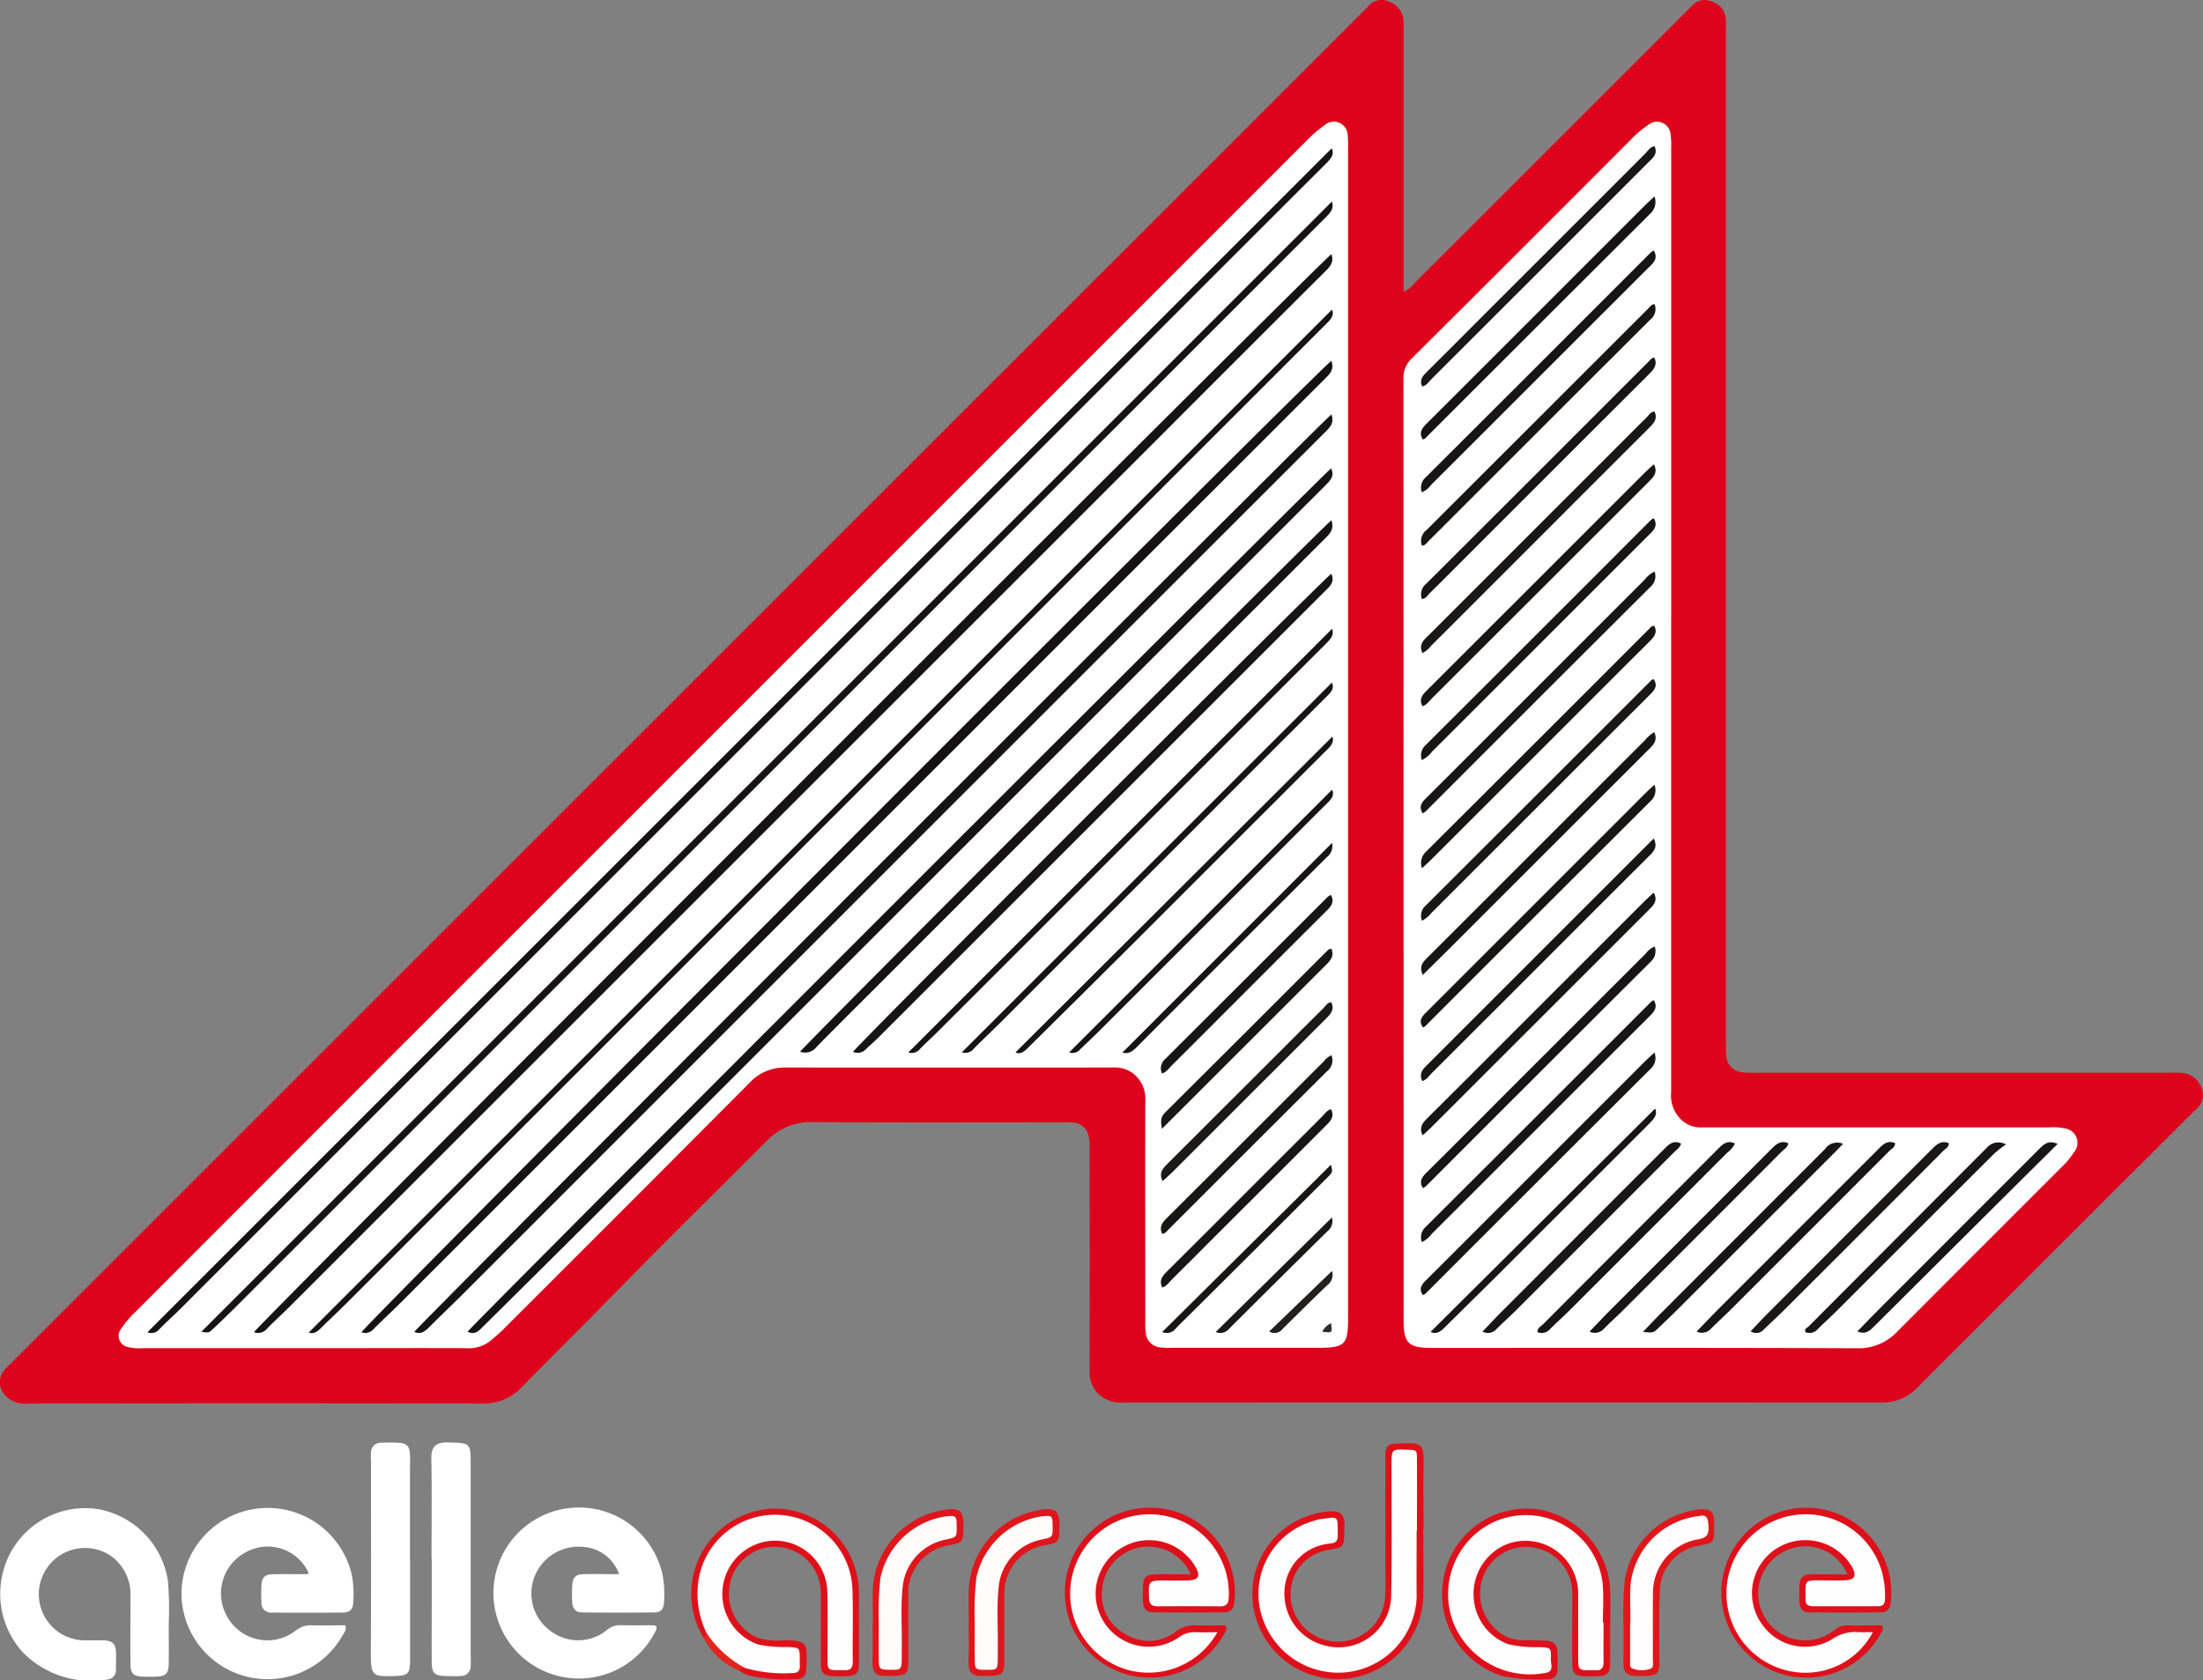 <svg id="Raggruppa_47" data-name="Raggruppa 47" xmlns="http://www.w3.org/2000/svg" xmlns:xlink="http://www.w3.org/1999/xlink" width="85.329" height="65.092" viewBox="0 0 85.329 65.092">
  <rect x="0" y="0" width="85.329" height="65.092" fill="#808080" stroke="none"/>
  <defs>
    <clipPath id="clip-path">
      <rect id="Rettangolo_19" data-name="Rettangolo 19" width="85.329" height="65.092" fill="none"/>
    </clipPath>
  </defs>
  <g id="Raggruppa_46" data-name="Raggruppa 46" clip-path="url(#clip-path)">
    <path id="Tracciato_34" data-name="Tracciato 34" d="M54.366,11.308a1.206,1.206,0,0,0,.446-.361Q60.052,5.712,65.287.474c.081-.081.162-.161.242-.242a.657.657,0,0,1,.757-.177.772.772,0,0,1,.558.672c.014.162.005.326.005.489q0,19.579,0,39.158a4.532,4.532,0,0,0,.014.537.68.68,0,0,0,.633.636,4.4,4.4,0,0,0,.537.015H84.069a2.994,2.994,0,0,1,.488.011.885.885,0,0,1,.734.635.718.718,0,0,1-.249.784q-5.4,5.388-10.788,10.782a1.894,1.894,0,0,1-1.4.568q-14.666-.008-29.332,0A1.3,1.3,0,0,1,42.536,54a1.2,1.2,0,0,1-.332-.932q.01-4.253,0-8.506a1.848,1.848,0,0,0-.036-.534.645.645,0,0,0-.613-.535,4.1,4.1,0,0,0-.439-.01c-3.21,0-6.421.012-9.631-.01a2.357,2.357,0,0,0-1.789.731c-1.954,1.963-3.934,3.9-5.868,5.885-1.195,1.225-2.417,2.421-3.61,3.647a2,2,0,0,1-1.52.641q-8.8-.017-17.6,0a1.028,1.028,0,0,1-.884-.305.731.731,0,0,1,.011-1.051c.077-.084.161-.162.242-.242L52.77.474c.069-.069.141-.135.207-.208a.674.674,0,0,1,.838-.194.826.826,0,0,1,.547.742c.006.13,0,.261,0,.391q0,4.793,0,9.586Z" transform="translate(0 -0.001)" fill="#de021a"/>
    <path id="Tracciato_35" data-name="Tracciato 35" d="M39.456,289.283a1.743,1.743,0,0,0-2.451-.8,1.809,1.809,0,0,0-.658,2.57,1.781,1.781,0,0,0,2.6.462.9.9,0,0,1,.619-.21c.438.014.876,0,1.306,0,.062.17-.035.274-.1.384a3.335,3.335,0,0,1-6.244-1.6,3.341,3.341,0,0,1,6.6-.725,4.1,4.1,0,0,1,.052,1.072c-.013.259-.136.373-.41.376q-1.368.013-2.737,0a.361.361,0,0,1-.406-.383,5.719,5.719,0,0,1,0-.684c.015-.291.13-.408.424-.417.407-.012.815,0,1.222-.005.059,0,.129.025.174-.041" transform="translate(-27.499 -228.336)" fill="#fff"/>
    <path id="Tracciato_36" data-name="Tracciato 36" d="M99.928,291.348c.033.105-.029.186-.074.271a3.313,3.313,0,1,1,.324-2.235,4.169,4.169,0,0,1,.05,1.023c-.011.275-.12.4-.382.4q-1.393.016-2.786,0c-.258,0-.372-.136-.388-.4a6.234,6.234,0,0,1,0-.635c.014-.322.124-.44.444-.447.455-.011.91,0,1.369,0a1.566,1.566,0,0,0-1.376-1.055,1.83,1.83,0,0,0-1.9,1.159,1.792,1.792,0,0,0,.619,2.093A1.762,1.762,0,0,0,98,291.5a.828.828,0,0,1,.573-.2c.423.014.847,0,1.271.007.026,0,.053.026.081.041" transform="translate(-74.508 -228.336)" fill="#fff"/>
    <path id="Tracciato_37" data-name="Tracciato 37" d="M6.551,291.262c0,.589.005,1.077,0,1.566-.005.392-.107.494-.485.51-.179.007-.359.009-.538,0-.349-.018-.456-.122-.459-.484-.007-.88,0-1.76,0-2.64a1.836,1.836,0,0,0-.726-1.529,1.79,1.79,0,1,0-.985,3.25c.228,0,.457-.007.684,0,.316.012.449.134.464.434.012.228,0,.456,0,.684a.361.361,0,0,1-.346.4A3.722,3.722,0,0,1,.9,292.4a3.375,3.375,0,0,1-.5-3.818,3.284,3.284,0,0,1,3.481-1.72A3.34,3.34,0,0,1,6.516,289.6a12.589,12.589,0,0,1,.035,1.658" transform="translate(-0.015 -228.381)" fill="#fff"/>
    <path id="Tracciato_38" data-name="Tracciato 38" d="M72.022,278.894q0,1.927,0,3.854c0,.571-.072.629-.649.643-.775.018-.877,0-.872-.864.015-2.488.006-4.976.006-7.464a2.932,2.932,0,0,1,0-.341.373.373,0,0,1,.377-.37c.227-.01.456-.011.683,0,.321.014.432.124.451.446.011.195,0,.39,0,.585v3.513" transform="translate(-56.138 -218.454)" fill="#fff"/>
    <path id="Tracciato_39" data-name="Tracciato 39" d="M82.014,278.8c0-1.285.016-2.57-.008-3.854-.009-.465.183-.635.634-.624.89.022.89,0,.89.9v7.367a3.824,3.824,0,0,1,0,.39.377.377,0,0,1-.4.393c-.194.013-.39.007-.585,0-.41-.01-.519-.113-.523-.521-.006-.8,0-1.594,0-2.39V278.8" transform="translate(-65.299 -218.437)" fill="#fff"/>
    <path id="Tracciato_40" data-name="Tracciato 40" d="M244.717,277.754c0,.879.015,1.759,0,2.637a3.313,3.313,0,0,1-6.494.811,3.217,3.217,0,0,1,2.743-4.093c.539-.059.738.09.691.634-.005.065,0,.13,0,.2-.005.516-.042.558-.569.645a1.72,1.72,0,0,0-1.509,1.607,1.832,1.832,0,1,0,3.659.184c.028-.536.008-1.074.009-1.611,0-1.237,0-2.474,0-3.712,0-.525.065-.578.6-.591.808-.019.9,0,.882.851-.017.813,0,1.628,0,2.442Z" transform="translate(-189.588 -218.544)" fill="#de111b"/>
    <path id="Tracciato_41" data-name="Tracciato 41" d="M331.863,289.371a1.751,1.751,0,0,0-1.937-1.06,1.835,1.835,0,0,0-1.486,1.491,1.814,1.814,0,0,0,2.922,1.725.789.789,0,0,1,.533-.181c.438.01.877,0,1.3,0,.091.144.008.237-.045.335a3.292,3.292,0,1,1,.395-1.228c-.023.26-.135.386-.4.388q-1.368.014-2.737,0c-.278,0-.389-.14-.4-.437-.009-.2-.009-.391,0-.586.014-.318.128-.439.444-.447.456-.011.911,0,1.413,0" transform="translate(-260.311 -228.373)" fill="#de101b"/>
    <path id="Tracciato_42" data-name="Tracciato 42" d="M207.056,289.357a1.793,1.793,0,0,0-3.43.57,1.723,1.723,0,0,0,.919,1.753,1.684,1.684,0,0,0,1.931-.107,1.124,1.124,0,0,1,.758-.242c.39.016.781,0,1.159,0,.1.138.014.231-.039.329a3.293,3.293,0,1,1,.392-1.229c-.026.264-.131.392-.395.395q-1.368.015-2.737,0c-.282,0-.394-.137-.41-.43-.009-.162,0-.326,0-.489.008-.455.094-.547.537-.553.423-.005.847,0,1.315,0" transform="translate(-160.935 -228.36)" fill="#de101b"/>
    <path id="Tracciato_43" data-name="Tracciato 43" d="M280.693,291.436c0,.489.006.978,0,1.467-.006.361-.11.462-.464.478-.179.008-.359.008-.538,0-.361-.015-.461-.109-.465-.473-.008-.7,0-1.4,0-2.1,0-.228.007-.457,0-.685a1.784,1.784,0,0,0-3.492-.48,1.867,1.867,0,0,0,.929,2.2,1.512,1.512,0,0,0,.709.145c.277,0,.555,0,.831.018.312.02.436.147.45.454.01.228.007.456,0,.684a.326.326,0,0,1-.332.351,7.166,7.166,0,0,1-1.8-.119,3.322,3.322,0,0,1-2.262-3.882,3.274,3.274,0,0,1,3.524-2.589,3.319,3.319,0,0,1,2.913,3.215c.01.44,0,.88,0,1.32Z" transform="translate(-218.328 -228.441)" fill="#de101b"/>
    <path id="Tracciato_44" data-name="Tracciato 44" d="M131.78,291.9a3.3,3.3,0,0,1,2.6-5,3.264,3.264,0,0,1,3.414,3.152c0,.945.008,1.891,0,2.836,0,.394-.1.487-.488.5-.163.005-.326.006-.489,0-.381-.013-.489-.115-.493-.5-.008-.733,0-1.467,0-2.2,0-.2,0-.391-.007-.587a1.773,1.773,0,0,0-3.494-.375,1.859,1.859,0,0,0,1.015,2.157,2.283,2.283,0,0,0,1.011.112c1.035-.02.926.2.918.988,0,.418-.117.539-.518.518a6.275,6.275,0,0,1-1.6-.115,1.23,1.23,0,0,1-.486-.211c-.021-.158.1-.172.2-.2a7.178,7.178,0,0,0,1.547.158c.219-.02.435-.011.452-.315s-.156-.4-.423-.4a5.962,5.962,0,0,1-.677-.085,1.981,1.981,0,0,1-1.753-1.419,2.1,2.1,0,0,1,.547-2.285,2.062,2.062,0,0,1,2.213-.479,2.228,2.228,0,0,1,1.445,2.123c.02.748,0,1.5.007,2.245,0,.224-.035.484.31.5s.4-.214.4-.483c0-.83.039-1.662-.01-2.489a2.805,2.805,0,0,0-1.812-2.566,2.659,2.659,0,0,0-2.952.545,2.821,2.821,0,0,0-.832,3.068,1.879,1.879,0,0,1,.164.609c-.027.108-.045.226-.2.2" transform="translate(-104.529 -228.447)" fill="#de111b"/>
    <path id="Tracciato_45" data-name="Tracciato 45" d="M165.906,291.45c0-.472-.017-.945,0-1.417a3.278,3.278,0,0,1,2.943-3.022c.421-.031.551.09.563.526,0,.1,0,.2,0,.293-.009.419-.064.483-.494.566a1.877,1.877,0,0,0-1.639,1.985c-.006.831,0,1.661,0,2.492,0,.52-.073.58-.6.593-.685.018-.816-.007-.786-.8.015-.407,0-.814,0-1.221h.006" transform="translate(-132.097 -228.537)" fill="#df161b"/>
    <path id="Tracciato_46" data-name="Tracciato 46" d="M184.142,291.48c0-.456-.011-.912,0-1.368a3.278,3.278,0,0,1,2.913-3.1c.448-.042.587.083.6.538,0,.081,0,.163,0,.244-.006.454-.057.517-.509.6a1.865,1.865,0,0,0-1.582,1.464,2.428,2.428,0,0,0-.042.582c0,.814,0,1.629,0,2.443,0,.485-.088.569-.562.577-.032,0-.065,0-.1,0-.63.037-.749-.08-.723-.711.018-.423,0-.847,0-1.27Z" transform="translate(-146.62 -228.533)" fill="#df161b"/>
    <path id="Tracciato_47" data-name="Tracciato 47" d="M308.646,291.425a14.481,14.481,0,0,1,.056-1.711,3.3,3.3,0,0,1,2.883-2.7c.44-.039.561.067.575.5,0,.065,0,.13,0,.2,0,.586,0,.586-.56.7a1.816,1.816,0,0,0-1.542,1.759c-.041.828-.017,1.659-.021,2.489,0,.13.009.261,0,.39-.033.369-.13.419-.772.414-.465,0-.587-.087-.614-.43-.009-.113,0-.228,0-.342v-1.264" transform="translate(-245.766 -228.533)" fill="#df171b"/>
    <path id="Tracciato_48" data-name="Tracciato 48" d="M133.765,310.643a.215.215,0,0,0,.11-.2.137.137,0,0,1,.171.049,3.882,3.882,0,0,0,1.236,1.145.173.173,0,0,1,.079.166c-.085.014-.173.022-.218.113a2.711,2.711,0,0,1-1.378-1.271" transform="translate(-106.514 -247.188)" fill="#e12720"/>
    <path id="Tracciato_49" data-name="Tracciato 49" d="M70.181,46.948V69.534c0,1.019-.124,1.141-1.159,1.141H63.4a3.5,3.5,0,0,1-.488-.017.62.62,0,0,1-.57-.575,3.6,3.6,0,0,1-.015-.488c0-2.836-.006-5.671,0-8.507A1.224,1.224,0,0,0,61.793,60a1.164,1.164,0,0,0-.7-.186q-6.38.005-12.76,0a1.844,1.844,0,0,0-1.342.6L43.021,64.4q-2.783,2.783-5.567,5.565c-.15.149-.313.284-.472.423a1.347,1.347,0,0,1-.954.3c-1.727-.008-3.455,0-5.182,0H23.513a1.8,1.8,0,0,1-.582-.043.441.441,0,0,1-.267-.719,3.729,3.729,0,0,1,.536-.632Q29.942,62.542,36.682,55.8,52.618,39.863,68.554,23.926a4.6,4.6,0,0,1,.7-.607.54.54,0,0,1,.914.408,4.026,4.026,0,0,1,.013.537q0,11.342,0,22.684" transform="translate(-17.966 -18.455)" fill="#fff"/>
    <path id="Tracciato_50" data-name="Tracciato 50" d="M277.2,42.434q0,9.165,0,18.331a1.294,1.294,0,0,0,.389,1.059,1.087,1.087,0,0,0,.7.3c.13,0,.261,0,.391,0h13.149a2.226,2.226,0,0,1,.632.041.562.562,0,0,1,.353.908,3.291,3.291,0,0,1-.464.564q-3.2,3.194-6.393,6.4a2.04,2.04,0,0,1-1.56.644c-5.491-.022-10.982-.012-16.473-.013-.9,0-1.087-.181-1.087-1.081q0-18.233-.007-36.466a1.037,1.037,0,0,1,.34-.806q4.245-4.223,8.472-8.464a3.894,3.894,0,0,1,.67-.566.527.527,0,0,1,.867.383,3.072,3.072,0,0,1,.022.536q0,9.116,0,18.233" transform="translate(-212.471 -18.445)" fill="#fff"/>
    <path id="Tracciato_51" data-name="Tracciato 51" d="M245.44,278.819c0,.863-.007,1.725,0,2.588a3.043,3.043,0,0,1-3.174,2.905,3.106,3.106,0,0,1-2.911-2.561,2.936,2.936,0,0,1,2.1-3.318,1.4,1.4,0,0,1,.234-.064c.746-.092.691-.178.695.641,0,.181-.072.272-.246.293-.065.008-.129.017-.193.029a1.912,1.912,0,0,0-1.626,1.858,2.059,2.059,0,0,0,1.536,2.063,2.036,2.036,0,0,0,2.6-1.955c.032-1.676.011-3.353.012-5.029,0-.617,0-.617.626-.592.347.014.357.014.359.36.005.928,0,1.855,0,2.783h-.007" transform="translate(-190.569 -219.509)" fill="#fffefe"/>
    <path id="Tracciato_52" data-name="Tracciato 52" d="M333.871,292.548a2.955,2.955,0,0,1-2.863,1.559,3.07,3.07,0,1,1,3.2-3.95,3.557,3.557,0,0,1,.134,1.11c0,.181-.079.273-.262.273h-2.541c-.174,0-.28-.07-.276-.259,0-.065,0-.13,0-.2-.006-.54-.006-.541.534-.543.326,0,.652.01.977,0,.4-.016.483-.174.286-.53a2.091,2.091,0,0,0-2.89-.722,2.056,2.056,0,0,0-.6,2.943,2.031,2.031,0,0,0,2.729.587,1.539,1.539,0,0,1,1-.273c.178.012.357,0,.585,0" transform="translate(-261.33 -229.31)" fill="#fffefe"/>
    <path id="Tracciato_53" data-name="Tracciato 53" d="M209.078,292.553a3.052,3.052,0,0,1-3.5,1.451,3.073,3.073,0,1,1,3.94-2.8c-.011.252-.094.348-.344.346q-1.2-.011-2.394,0c-.247,0-.343-.084-.351-.34-.021-.648-.021-.66.617-.661.293,0,.587.009.88,0,.437-.017.513-.169.289-.555a2.074,2.074,0,0,0-3.776.507,2.058,2.058,0,0,0,3.136,2.259,1.011,1.011,0,0,1,.673-.208c.255.013.512,0,.836,0" transform="translate(-161.925 -229.315)" fill="#fffefe"/>
    <path id="Tracciato_54" data-name="Tracciato 54" d="M281.348,292.256c0,.5-.007,1.009,0,1.514.005.252-.091.365-.345.333a.739.739,0,0,0-.1,0c-.537.006-.538.006-.539-.528q0-1.2,0-2.392a2.042,2.042,0,0,0-2.808-1.944,2.082,2.082,0,0,0-1.24,2.034,2.053,2.053,0,0,0,1.333,1.821,4.619,4.619,0,0,0,1.21.114c.45.024.463.021.448.478-.006.184.129.456-.193.519a3.2,3.2,0,0,1-3.577-1.925,3.1,3.1,0,0,1,1.213-3.729,2.993,2.993,0,0,1,4.568,2.244c.036.485.005.976.005,1.464h.02" transform="translate(-219.237 -229.394)" fill="#fffefe"/>
    <path id="Tracciato_55" data-name="Tracciato 55" d="M134.434,294a4.072,4.072,0,0,1-1.486-1.36,3.49,3.49,0,0,1-.323-1.9,3,3,0,0,1,5.978.186c.035.943,0,1.889.015,2.834,0,.261-.1.355-.35.332-.048,0-.1,0-.146,0-.481,0-.483,0-.484-.48,0-.831.015-1.662-.005-2.492a2.027,2.027,0,0,0-2.4-2.009,2.071,2.071,0,0,0-.271,3.99,4.918,4.918,0,0,0,1.117.094c.484.023.484.02.486.489,0,.065,0,.131,0,.2.02.224-.063.327-.3.32a5.388,5.388,0,0,1-1.831-.2" transform="translate(-105.587 -229.385)" fill="#fffefe"/>
    <path id="Tracciato_56" data-name="Tracciato 56" d="M167.074,292.429a12.931,12.931,0,0,1,.06-1.714,3.057,3.057,0,0,1,2.509-2.4c.433-.043.444-.033.448.389s0,.415-.437.51A2.077,2.077,0,0,0,168,291.033c-.086.794-.021,1.593-.036,2.389,0,.13,0,.26,0,.39-.007.44-.02.451-.48.443-.385-.008-.405-.024-.41-.421-.005-.439,0-.878,0-1.405" transform="translate(-133.036 -229.562)" fill="#fffdfc"/>
    <path id="Tracciato_57" data-name="Tracciato 57" d="M185.315,292.411a12.012,12.012,0,0,1,.064-1.719,3.056,3.056,0,0,1,2.533-2.378c.406-.035.414-.027.42.371.007.438.007.438-.416.527a2.079,2.079,0,0,0-1.676,1.855c-.08.778-.018,1.56-.032,2.341,0,.13,0,.26,0,.39-.005.462-.011.468-.46.463-.415,0-.427-.013-.431-.449s0-.878,0-1.4" transform="translate(-147.561 -229.567)" fill="#fffdfc"/>
    <path id="Tracciato_58" data-name="Tracciato 58" d="M309.945,292.371c0-.472-.021-.945,0-1.416a3,3,0,0,1,2.551-2.685c.17-.015.407-.13.454.194.067.464-.007.619-.352.687a2.1,2.1,0,0,0-1.779,2.127c-.012.846,0,1.693-.005,2.54,0,.137.057.328-.141.368a.986.986,0,0,1-.666-.033c-.1-.053-.073-.172-.073-.266,0-.5,0-1.009,0-1.514h.009" transform="translate(-246.794 -229.517)" fill="#fffdfd"/>
    <path id="Tracciato_59" data-name="Tracciato 59" d="M58.691,98.512,98.326,58.878c.108.242-.083.417-.27.6q-2.544,2.538-5.083,5.081Q76.552,80.984,60.13,97.4c-.322.322-.66.63-.981.953-.153.154-.31.224-.458.155" transform="translate(-46.734 -46.883)" fill="#151313"/>
    <path id="Tracciato_60" data-name="Tracciato 60" d="M73.907,28.21c.123.25-.055.427-.244.615q-3.6,3.591-7.19,7.187Q47.9,54.589,29.319,73.166c-.265.265-.544.515-.808.78a.393.393,0,0,1-.472.132L73.907,28.21" transform="translate(-22.327 -22.463)" fill="#161314"/>
    <path id="Tracciato_61" data-name="Tracciato 61" d="M82.071,38.334c.106.294-.091.467-.281.656q-6.432,6.426-12.86,12.857-14.69,14.69-29.381,29.38c-.265.265-.536.523-.809.78-.171.161-.174.157-.458.115L82.071,38.334" transform="translate(-30.484 -30.525)" fill="#151313"/>
    <path id="Tracciato_62" data-name="Tracciato 62" d="M90.021,48.33c.11.313-.052.483-.234.664q-3.288,3.28-6.569,6.567Q66.453,72.327,49.686,89.093c-.288.288-.591.56-.876.851a.447.447,0,0,1-.52.153c.194-.324,41.207-41.38,41.731-41.766" transform="translate(-38.452 -38.484)" fill="#161314"/>
    <path id="Tracciato_63" data-name="Tracciato 63" d="M106.293,68.627c.125.332-.059.509-.252.7q-5.207,5.2-10.407,10.4Q82.965,92.4,70.294,105.07c-.357.357-.729.7-1.086,1.056a.427.427,0,0,1-.481.137c.166-.325,36.745-36.978,37.565-37.635" transform="translate(-54.727 -54.646)" fill="#151213"/>
    <path id="Tracciato_64" data-name="Tracciato 64" d="M114.284,78.819c.136.359-.092.536-.289.733q-5.7,5.7-11.406,11.4Q91.582,101.963,80.574,112.97c-.415.415-.843.815-1.256,1.231-.162.163-.322.27-.556.162.254-.35,35.05-35.17,35.522-35.544" transform="translate(-62.716 -62.762)" fill="#161314"/>
    <path id="Tracciato_65" data-name="Tracciato 65" d="M88.917,122.524c.358-.45,33.094-33.186,33.443-33.443.149.294-.032.47-.22.658q-3.58,3.573-7.155,7.153-10.628,10.628-21.256,21.254c-1.394,1.394-2.8,2.778-4.2,4.168-.173.172-.332.363-.617.211" transform="translate(-70.803 -70.933)" fill="#161314"/>
    <path id="Tracciato_66" data-name="Tracciato 66" d="M172.706,98.965c.114.325-.047.51-.243.7q-8.556,8.547-17.105,17.1c-.864.864-1.732,1.723-2.588,2.594a.553.553,0,0,1-.641.19c.263-.346,20.151-20.248,20.577-20.589" transform="translate(-121.137 -78.804)" fill="#161314"/>
    <path id="Tracciato_67" data-name="Tracciato 67" d="M162.184,127.645c.331-.433,18.181-18.275,18.521-18.52.16.325-.069.5-.262.693q-3.7,3.7-7.393,7.392-4.94,4.94-9.881,9.879c-.161.161-.337.307-.5.469a.436.436,0,0,1-.487.087" transform="translate(-129.144 -86.894)" fill="#161414"/>
    <path id="Tracciato_68" data-name="Tracciato 68" d="M189.114,119.585c.1.259-.093.434-.283.624q-5.012,5.005-10.019,10.016-2.47,2.47-4.941,4.939c-.23.23-.473.448-.7.68a.42.42,0,0,1-.469.153l16.412-16.411" transform="translate(-137.519 -95.223)" fill="#161414"/>
    <path id="Tracciato_69" data-name="Tracciato 69" d="M182.861,144.144l14.333-14.325c.127.249-.08.418-.263.6q-2.421,2.418-4.84,4.839-3.837,3.837-7.675,7.674c-.357.357-.726.7-1.082,1.06a.422.422,0,0,1-.472.15" transform="translate(-145.608 -103.372)" fill="#171415"/>
    <path id="Tracciato_70" data-name="Tracciato 70" d="M205.341,140.094c.105.253-.127.43-.321.624q-3.747,3.745-7.494,7.491-1.953,1.948-3.916,3.885c-.163.162-.317.34-.541.234l12.272-12.234" transform="translate(-153.737 -111.554)" fill="#181516"/>
    <path id="Tracciato_71" data-name="Tracciato 71" d="M203.285,160.363l10.18-10.175c.129.266-.108.439-.3.631q-4.339,4.338-8.678,8.676c-.253.253-.518.5-.773.746a.38.38,0,0,1-.429.122" transform="translate(-161.871 -119.591)" fill="#171415"/>
    <path id="Tracciato_72" data-name="Tracciato 72" d="M221.524,160.275a.557.557,0,0,1-.212.568q-3.687,3.672-7.36,7.357c-.179.179-.352.273-.546.2l8.119-8.121" transform="translate(-169.93 -127.623)" fill="#181516"/>
    <path id="Tracciato_73" data-name="Tracciato 73" d="M220.795,197.53c-.165-.331.026-.505.212-.692q2.3-2.295,4.6-4.594c.472-.472.943-.946,1.419-1.415.088-.087.151-.217.3-.227.151.3-.043.477-.228.662q-2.024,2.019-4.044,4.041-.95.95-1.9,1.9c-.112.111-.233.213-.355.325" transform="translate(-175.764 -151.772)" fill="#1c1919"/>
    <path id="Tracciato_74" data-name="Tracciato 74" d="M227.3,210.936c.158.3-.034.475-.219.66q-2.18,2.175-4.357,4.355c-.53.53-1.058,1.063-1.591,1.589-.112.111-.2.26-.369.309-.135-.273,0-.449.186-.628q1.492-1.481,2.975-2.971,1.5-1.5,3.009-3.006c.112-.111.2-.26.367-.307" transform="translate(-175.746 -167.964)" fill="#181516"/>
    <path id="Tracciato_75" data-name="Tracciato 75" d="M227.309,170.187c.164.307-.031.48-.217.664q-1.887,1.881-3.769,3.767c-.726.726-1.45,1.454-2.179,2.177-.112.111-.2.259-.38.312a.483.483,0,0,1,.126-.562q3.151-3.141,6.3-6.288a.537.537,0,0,1,.123-.07" transform="translate(-175.758 -135.516)" fill="#181516"/>
    <path id="Tracciato_76" data-name="Tracciato 76" d="M220.763,207.605c-.14-.309.054-.482.24-.667q2.3-2.294,4.6-4.593.708-.708,1.417-1.415a.764.764,0,0,1,.3-.241.528.528,0,0,1-.166.615q-3.081,3.068-6.152,6.145c-.066.066-.123.153-.234.156" transform="translate(-175.75 -159.804)" fill="#191616"/>
    <path id="Tracciato_77" data-name="Tracciato 77" d="M227.361,180.407c.131.33-.079.5-.266.687q-2.731,2.727-5.459,5.456l-.841.839c-.048-.279-.057-.451.118-.625q3.168-3.153,6.327-6.315c.02-.02.058-.021.121-.042" transform="translate(-175.791 -143.654)" fill="#191616"/>
    <path id="Tracciato_78" data-name="Tracciato 78" d="M220.971,227.984l6.535-6.481c.067.279.073.286-.136.494q-2.648,2.641-5.3,5.277c-.2.2-.4.386-.587.589a.434.434,0,0,1-.513.121" transform="translate(-175.954 -176.378)" fill="#191616"/>
    <path id="Tracciato_79" data-name="Tracciato 79" d="M235.637,231.543a.489.489,0,0,1-.166.527q-1.914,1.886-3.816,3.785a.44.44,0,0,1-.518.124l4.5-4.436" transform="translate(-184.049 -184.373)" fill="#1b1818"/>
    <path id="Tracciato_80" data-name="Tracciato 80" d="M241.3,244.064l2.431-2.343a.487.487,0,0,1-.174.541c-.586.559-1.16,1.13-1.737,1.7a.389.389,0,0,1-.521.1" transform="translate(-192.14 -192.477)" fill="#231f1f"/>
    <path id="Tracciato_81" data-name="Tracciato 81" d="M251.731,251.632c.053.384.053.384-.341.329a.765.765,0,0,1,.341-.329" transform="translate(-200.176 -200.369)" fill="#302b2b"/>
    <path id="Tracciato_82" data-name="Tracciato 82" d="M270.218,138.515a.525.525,0,0,1,.144-.589q4.372-4.36,8.737-8.727a.362.362,0,0,1,.09-.047c.2.286,0,.461-.177.639l-2.8,2.795q-2.814,2.812-5.627,5.624a1.116,1.116,0,0,1-.371.306" transform="translate(-215.141 -102.841)" fill="#1a1717"/>
    <path id="Tracciato_83" data-name="Tracciato 83" d="M279.2,78.257c.14.3-.05.477-.236.663q-1.953,1.947-3.9,3.9-2.261,2.26-4.522,4.521a1.025,1.025,0,0,1-.328.276c-.166-.347.067-.521.26-.713l7.041-7.041c.46-.46.919-.922,1.382-1.379.088-.087.151-.217.3-.225" transform="translate(-215.116 -62.314)" fill="#1a1717"/>
    <path id="Tracciato_84" data-name="Tracciato 84" d="M279.218,180.007a.548.548,0,0,1-.155.588q-4.356,4.341-8.7,8.692a.8.8,0,0,1-.124.083c-.166-.267-.026-.439.152-.615q1.42-1.41,2.831-2.829,2.83-2.83,5.661-5.659a.761.761,0,0,1,.337-.261" transform="translate(-215.125 -143.336)" fill="#181516"/>
    <path id="Tracciato_85" data-name="Tracciato 85" d="M270.21,77.4a.524.524,0,0,1,.171-.6q4.322-4.311,8.636-8.63c.055-.055.1-.132.2-.119.13.3-.051.473-.24.662q-3.578,3.571-7.15,7.147c-.437.437-.873.877-1.314,1.311-.089.088-.154.215-.306.228" transform="translate(-215.134 -54.189)" fill="#181516"/>
    <path id="Tracciato_86" data-name="Tracciato 86" d="M279.176,200.148a.564.564,0,0,1-.14.628q-4.374,4.36-8.739,8.73a.327.327,0,0,1-.087.044c-.2-.287,0-.456.181-.636q2.539-2.536,5.076-5.075,1.657-1.657,3.315-3.315c.114-.113.232-.222.4-.376" transform="translate(-215.096 -159.373)" fill="#181515"/>
    <path id="Tracciato_87" data-name="Tracciato 87" d="M270.214,199.586a.535.535,0,0,1,.147-.587q4.375-4.362,8.742-8.732a.45.45,0,0,1,.094-.053c.186.312-.028.487-.217.676q-2.592,2.588-5.181,5.179-1.606,1.606-3.213,3.21a.982.982,0,0,1-.372.306" transform="translate(-215.141 -151.463)" fill="#181516"/>
    <path id="Tracciato_88" data-name="Tracciato 88" d="M279.215,57.877a.522.522,0,0,1-.178.6q-4.3,4.293-8.6,8.593c-.066.066-.12.159-.238.152a.525.525,0,0,1,.179-.6q4.3-4.293,8.6-8.594c.066-.066.119-.16.237-.152" transform="translate(-215.125 -46.086)" fill="#181515"/>
    <path id="Tracciato_89" data-name="Tracciato 89" d="M270.211,57.021a.541.541,0,0,1,.159-.592q4.358-4.344,8.707-8.7a.71.71,0,0,1,.119-.078c.188.325-.039.5-.229.688q-2.885,2.882-5.768,5.766-1.312,1.312-2.626,2.623a.866.866,0,0,1-.363.291" transform="translate(-215.139 -37.945)" fill="#181516"/>
    <path id="Tracciato_90" data-name="Tracciato 90" d="M270.2,168.871c-.165-.332.063-.506.256-.7q3.818-3.814,7.633-7.631l1.071-1.071c.176.344-.014.517-.2.7q-2.11,2.1-4.214,4.212-2.089,2.089-4.18,4.176c-.112.111-.2.257-.364.308" transform="translate(-215.107 -126.982)" fill="#181515"/>
    <path id="Tracciato_91" data-name="Tracciato 91" d="M279.178,149.231a.569.569,0,0,1-.14.627q-4.374,4.361-8.739,8.731a.338.338,0,0,1-.088.045c-.2-.287,0-.456.18-.636q2.746-2.744,5.49-5.49,1.45-1.45,2.9-2.9c.114-.113.232-.222.4-.378" transform="translate(-215.097 -118.829)" fill="#181515"/>
    <path id="Tracciato_92" data-name="Tracciato 92" d="M279.19,37.368a.612.612,0,0,1-.172.673q-4.311,4.3-8.611,8.6c-.056.056-.1.131-.193.137-.176-.283,0-.458.186-.645q2.82-2.814,5.635-5.633,1.382-1.382,2.765-2.765c.113-.113.232-.22.39-.369" transform="translate(-215.107 -29.755)" fill="#171415"/>
    <path id="Tracciato_93" data-name="Tracciato 93" d="M279.2,108.7a.54.54,0,0,1-.156.593q-4.358,4.344-8.706,8.7a.76.76,0,0,1-.117.079c-.186-.294,0-.465.187-.648q2.834-2.829,5.663-5.662,1.364-1.364,2.729-2.727a1.135,1.135,0,0,1,.4-.332" transform="translate(-215.114 -86.559)" fill="#171515"/>
    <path id="Tracciato_94" data-name="Tracciato 94" d="M270.213,107.941a.538.538,0,0,1,.156-.593q4.357-4.344,8.705-8.7a.789.789,0,0,1,.12-.081c.192.323-.034.495-.223.684q-2.711,2.71-5.421,5.421-1.467,1.467-2.936,2.933a1.159,1.159,0,0,1-.4.333" transform="translate(-215.14 -78.49)" fill="#181515"/>
    <path id="Tracciato_95" data-name="Tracciato 95" d="M279.2,27.828c.143.294-.064.446-.233.616q-2.142,2.141-4.282,4.283-2.055,2.055-4.112,4.108c-.111.111-.2.263-.37.3-.124-.263.029-.424.2-.589.579-.572,1.152-1.15,1.728-1.726q3.35-3.35,6.7-6.7c.111-.11.191-.267.372-.3" transform="translate(-215.116 -22.159)" fill="#1a1718"/>
    <path id="Tracciato_96" data-name="Tracciato 96" d="M270.211,97.663c-.16-.308.037-.479.222-.662q2.125-2.119,4.246-4.243,2.071-2.07,4.142-4.141c.112-.112.232-.216.354-.328.169.326-.02.5-.206.686q-2.108,2.1-4.211,4.209-2.088,2.087-4.178,4.173c-.111.111-.2.257-.368.307" transform="translate(-215.116 -70.302)" fill="#181515"/>
    <path id="Tracciato_97" data-name="Tracciato 97" d="M270.242,128.416a.6.6,0,0,1,.159-.641q4.338-4.323,8.666-8.657c.045-.045.085-.1.175-.09.149.29-.044.462-.226.644q-1.676,1.671-3.348,3.346-2.536,2.536-5.073,5.071c-.1.1-.209.195-.352.327" transform="translate(-215.166 -94.778)" fill="#181515"/>
    <path id="Tracciato_98" data-name="Tracciato 98" d="M270.264,148.632c-.168-.351.029-.521.215-.706q2.522-2.516,5.039-5.038,1.674-1.674,3.349-3.346a1.4,1.4,0,0,1,.362-.316c.155.348-.068.525-.262.719q-3.867,3.864-7.732,7.729c-.318.318-.639.631-.97.958" transform="translate(-215.154 -110.862)" fill="#181515"/>
    <path id="Tracciato_99" data-name="Tracciato 99" d="M270.239,179.163c-.148-.3-.007-.474.173-.653q1.661-1.651,3.315-3.311,2.571-2.571,5.143-5.141c.1-.1.209-.191.321-.294.178.331-.025.5-.207.684q-1.675,1.672-3.348,3.347-2.537,2.536-5.073,5.071c-.1.1-.209.193-.323.3" transform="translate(-215.136 -135.179)" fill="#181515"/>
    <path id="Tracciato_100" data-name="Tracciato 100" d="M271.978,219.5l8.7-8.655c.112.236-.056.412-.243.6q-3.008,3-6.01,6.005c-.633.632-1.278,1.253-1.91,1.886-.162.162-.322.264-.532.164" transform="translate(-216.57 -167.895)" fill="#181516"/>
    <path id="Tracciato_101" data-name="Tracciato 101" d="M332.844,224.536c.225-.236.43-.461.645-.676q3.193-3.2,6.386-6.392c.182-.182.358-.333.643-.222.01.153-.124.212-.206.294q-3.1,3.112-6.216,6.217c-.242.241-.5.469-.74.709a.392.392,0,0,1-.512.071" transform="translate(-265.036 -172.957)" fill="#1b1818"/>
    <path id="Tracciato_102" data-name="Tracciato 102" d="M289.559,217.271c-.044.165-.176.243-.276.342q-3.07,3.076-6.144,6.147c-.241.241-.5.467-.739.709a.431.431,0,0,1-.53.085c.281-.292.543-.572.814-.843q3.105-3.11,6.212-6.217c.185-.185.359-.371.663-.223" transform="translate(-224.447 -172.966)" fill="#191617"/>
    <path id="Tracciato_103" data-name="Tracciato 103" d="M360.891,217.318l-1.7,1.686q-2.7,2.687-5.4,5.376c-.174.174-.337.339-.655.2.353-.361.678-.7,1.009-1.03q3-3.007,6.011-6.014c.189-.19.366-.382.736-.222" transform="translate(-281.194 -172.998)" fill="#181516"/>
    <path id="Tracciato_104" data-name="Tracciato 104" d="M302.21,224.547c.256-.266.477-.5.7-.729q3.161-3.163,6.322-6.326c.191-.191.371-.374.677-.244-.021.162-.164.232-.262.331q-3.072,3.079-6.15,6.152c-.242.242-.5.468-.738.712a.466.466,0,0,1-.553.1" transform="translate(-240.643 -172.955)" fill="#181516"/>
    <path id="Tracciato_105" data-name="Tracciato 105" d="M312.367,224.6c.243-.253.461-.489.688-.715q3.178-3.182,6.356-6.363a.574.574,0,0,1,.707-.209c-.136.14-.244.255-.357.367q-3.024,3.024-6.05,6.047c-.253.253-.513.5-.773.747-.172.163-.175.16-.572.126" transform="translate(-248.731 -172.996)" fill="#181516"/>
    <path id="Tracciato_106" data-name="Tracciato 106" d="M322.553,224.55c.279-.288.523-.546.774-.8q3.124-3.127,6.249-6.253c.188-.189.365-.38.67-.251,0,.156-.134.216-.221.3q-3.07,3.078-6.146,6.149c-.253.253-.52.492-.771.747a.472.472,0,0,1-.556.1" transform="translate(-256.842 -172.957)" fill="#181516"/>
    <path id="Tracciato_107" data-name="Tracciato 107" d="M350.99,217.376a5.237,5.237,0,0,0-.455.354q-3.027,3.019-6.049,6.044c-.253.253-.521.492-.773.746a.434.434,0,0,1-.484.133c-.066-.131.061-.169.118-.227q3.449-3.461,6.9-6.92a.593.593,0,0,1,.743-.131" transform="translate(-273.292 -173.037)" fill="#181516"/>
    <path id="Tracciato_108" data-name="Tracciato 108" d="M299.965,217.265a1.079,1.079,0,0,1-.311.363q-3.055,3.06-6.113,6.115c-.242.241-.5.468-.739.71a.417.417,0,0,1-.487.115c-.009-.158.129-.216.214-.3q3.378-3.392,6.761-6.779c.189-.189.367-.375.675-.224" transform="translate(-232.764 -172.959)" fill="#181516"/>
  </g>
</svg>
